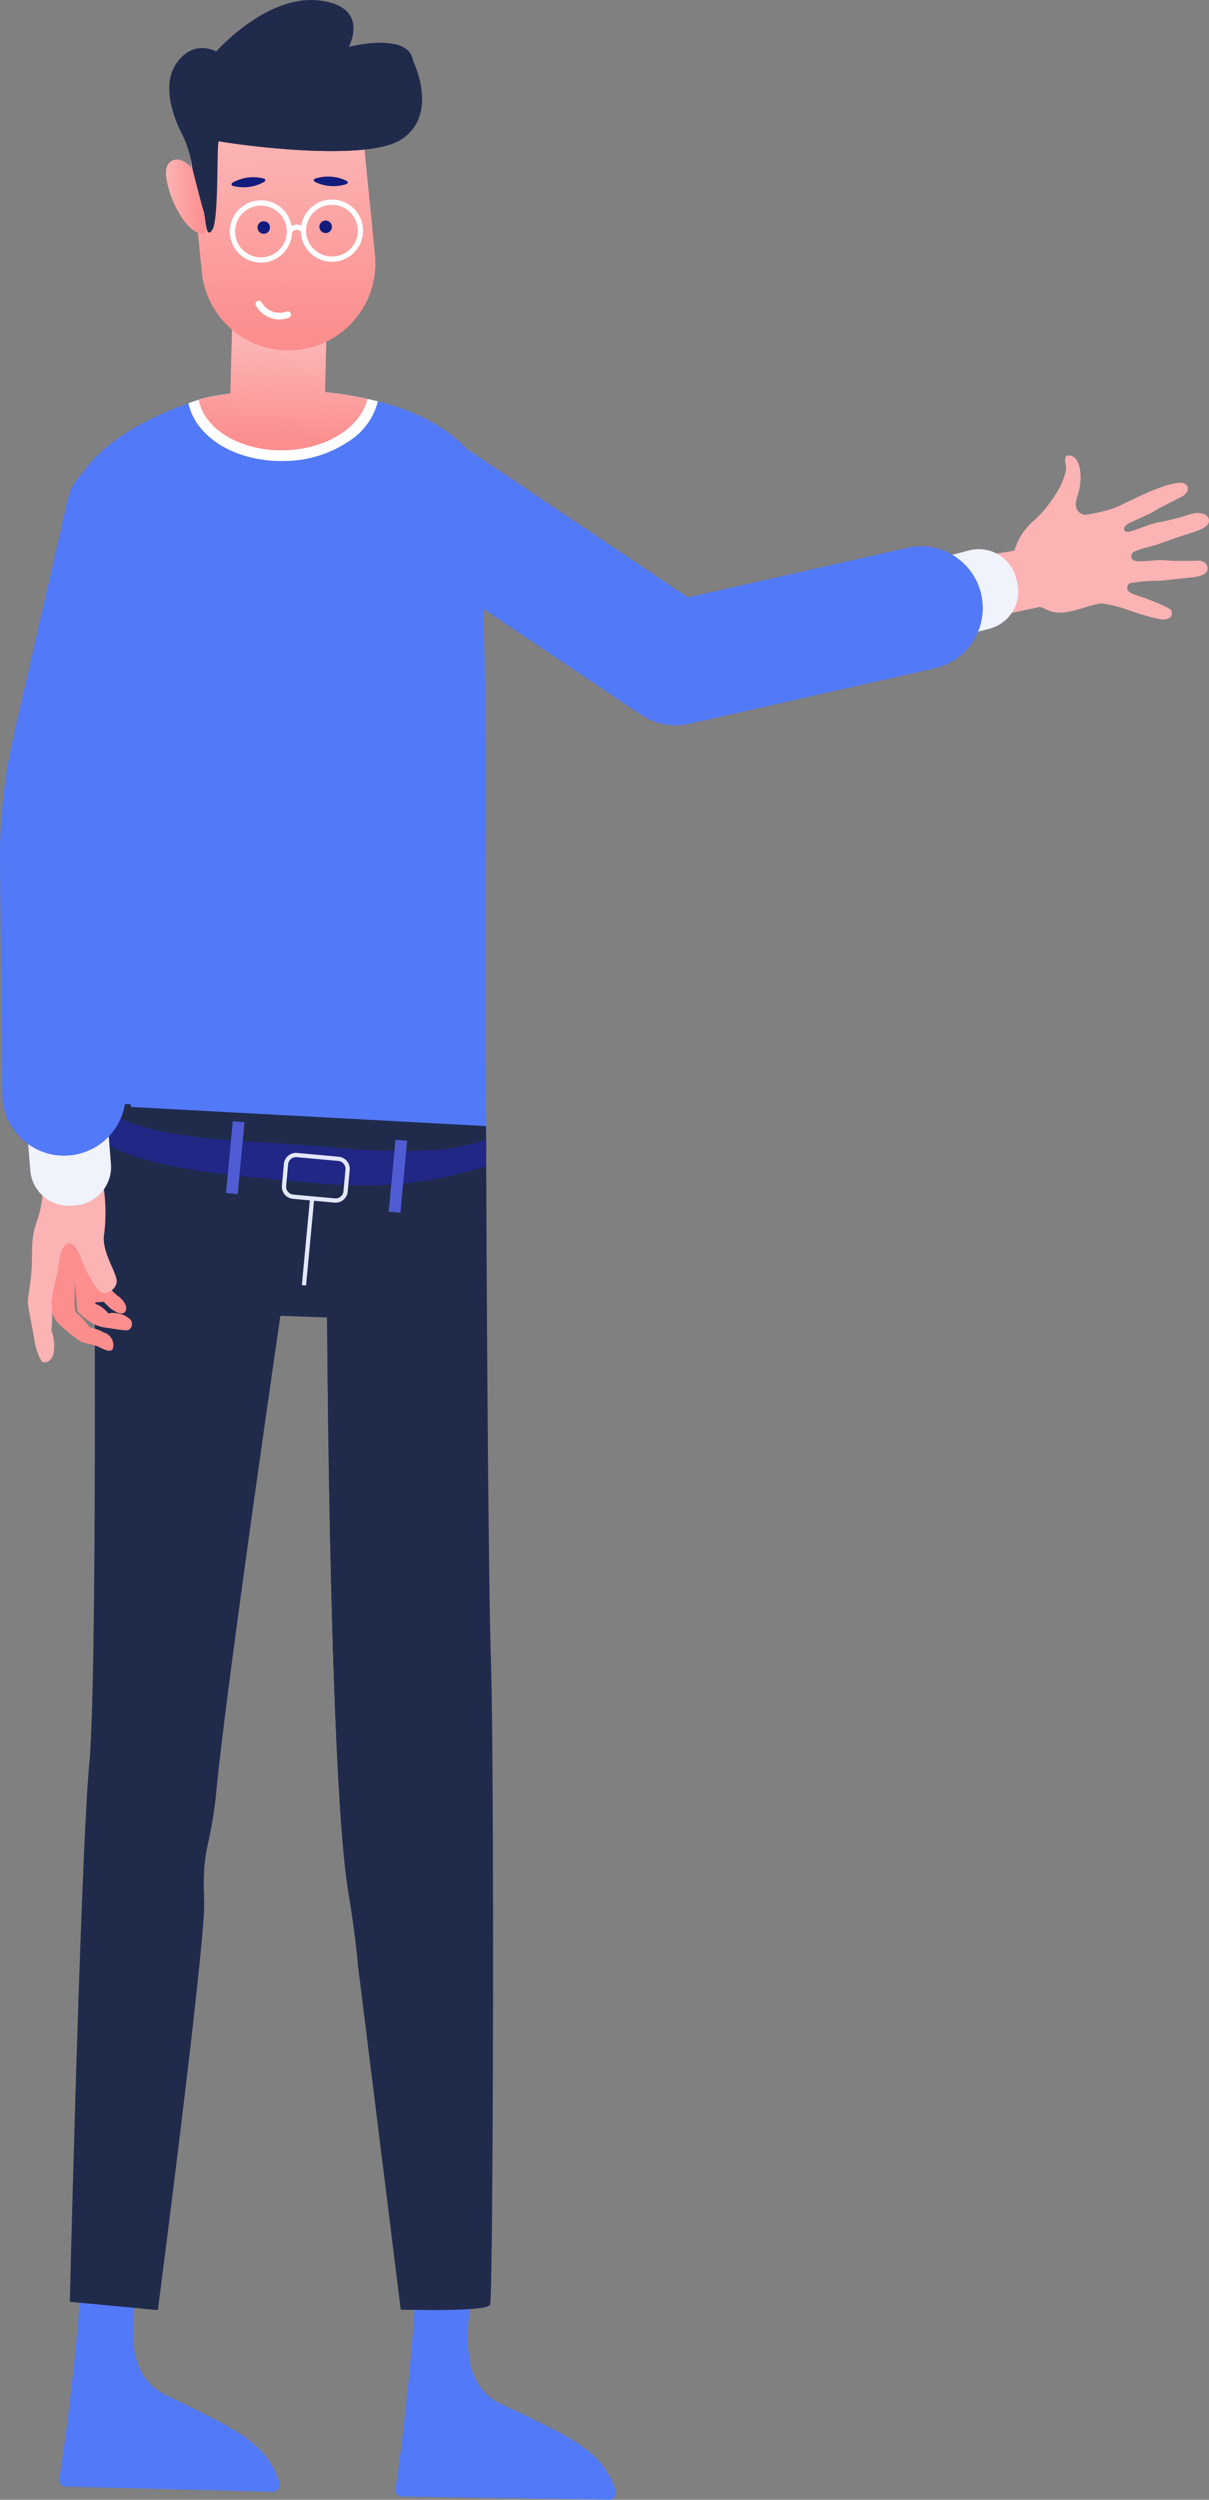 <svg xmlns="http://www.w3.org/2000/svg" xmlns:xlink="http://www.w3.org/1999/xlink" width="296.879" height="613.65" viewBox="0 0 296.879 613.65"><rect x="0" y="0" width="296.879" height="613.65" fill="#808080" stroke="none"/><defs><linearGradient id="linear-gradient" x1="0.505" y1="0.612" x2="0.496" y2="0.963" gradientUnits="objectBoundingBox"><stop offset="0.004" stop-color="#fcb3b3"></stop><stop offset="1" stop-color="#fc8e8e"></stop></linearGradient><linearGradient id="linear-gradient-2" x1="0.497" y1="0.299" x2="0.507" y2="0.94" xlink:href="#linear-gradient"></linearGradient><linearGradient id="linear-gradient-3" x1="0" y1="0.5" x2="1" y2="0.5" xlink:href="#linear-gradient"></linearGradient></defs><g id="Group_288" data-name="Group 288" transform="translate(-182.123 -278.205)"><path id="Path_296" data-name="Path 296" d="M301.578,555.927c-.768,12.785-96.958,5.748-96.173-7.037,4.852-82.216-16.326-140.6-3.672-153.829,1.406-1.473,6.042-10.493,26.65-17.873.814-.295,1.664-.589,2.531-.865.283-.1.583-.2.884-.293.636-.159,1.218-.285,1.835-.409.052,0,.141-.031.194-.03a95.967,95.967,0,0,1,11.211-1.431,93.985,93.985,0,0,1,9.442-.178c.42.011.841.022,1.261.05.824.022,1.647.078,2.487.135.666.051,1.332.069,2.048.192a78.435,78.435,0,0,1,9.074,1.164c.995.183,2.007.385,3,.6q1.283.27,2.563.592c8.8,2.227,17.1,6.124,22.671,12.67C303.56,423.339,300.284,496.052,301.578,555.927Z" fill="#5279f7"></path><g id="Group_286" data-name="Group 286"><g id="Group_285" data-name="Group 285"><path id="Path_280" data-name="Path 280" d="M419.094,415.377l12.131-2a15.4,15.4,0,0,1,4.6-7.237c3.457-2.812,7.066-8.729,7.28-10a11.524,11.524,0,0,0,.835-3.05c-.061-.839-.615-2.47.1-2.918s3.054-.133,3.38,4.176-1.227,5.962-1.123,7.7a2.5,2.5,0,0,0,2.3,2.54,41.3,41.3,0,0,0,6.777-1.529c1.205-.391,6.039-2.876,8.7-4.008s7.5-3.048,9.044-2.046.277,2.544-.806,3.132-5.578,2.75-6.715,3.524-6.26,2.871-6.676,3.252-1.192.959-.487,1.713,5.61-1.832,8.352-2.231a58.19,58.19,0,0,0,7.735-1.991c2.427-.694,4.228.041,4.462,1.362s-1.22,2.283-3.93,3.116-7.629,2.587-8.912,3.035-5.359,1.26-5.92,2.063-.464,1.841,1.146,1.994,4.891-.429,7.128-.212,7.274.115,7.4.092,2.467-.219,2.75,1.621-2.089,2.35-4.9,2.586-6.929.836-8.048.727a33.682,33.682,0,0,0-6.22.622c-.446.211-1.432,1.837,1.139,2.7s9,3.148,9.217,4.121-.053,1.68-1.529,2.03-8.548-2.086-9.441-2.411a32.089,32.089,0,0,0-6.093-1.511c-1.574-.072-5.79,1.659-8.659,2.114-4.629.735-5.718-1.66-7.18-1.156-.491.168-15.147,3.16-15.147,3.16Z" fill="#fcb3b3"></path><path id="Path_285" data-name="Path 285" d="M403.88,417.628l16.166-4.3a9.459,9.459,0,0,1,11.567,6.7l.252.947a9.441,9.441,0,0,1-6.709,11.548l-16.166,4.3a9.438,9.438,0,0,1-11.542-6.69l-.253-.947A9.455,9.455,0,0,1,403.88,417.628Z" fill="#f0f2fc"></path><path id="Path_286" data-name="Path 286" d="M420.08,437.006a15.169,15.169,0,0,0-15.142-24.329l-53.89,12.185-54.611-36.684a15.168,15.168,0,1,0-16.915,25.182l60.036,40.33a15.18,15.18,0,0,0,11.8,2.2l60.266-13.625A15.106,15.106,0,0,0,420.08,437.006Z" fill="#5279f7"></path><path id="Path_287" data-name="Path 287" d="M283.787,827.524l15.239.238c1,10.779-8.257,33.748,6.094,40.558,17.567,8.333,24.778,11.364,28.186,21.209a1.734,1.734,0,0,1-1.632,2.326l-50.828-.8a1.671,1.671,0,0,1-1.632-2.019C280.281,884.136,285.987,836.592,283.787,827.524Z" fill="#5279f7"></path><path id="Path_288" data-name="Path 288" d="M201.78,825.127l15.236.379c.9,10.787-8.568,33.67,5.719,40.612,17.49,8.495,24.673,11.593,27.989,21.468a1.734,1.734,0,0,1-1.653,2.311l-50.818-1.265a1.671,1.671,0,0,1-1.614-2.034C197.751,881.7,203.9,834.215,201.78,825.127Z" fill="#5279f7"></path><path id="Path_289" data-name="Path 289" d="M302.458,843.976c-.583,1.3-10.853,1.37-17.124,1.275-2.788-.031-4.784-.1-4.784-.1l-10.485-84.3c-.539-6.127-1.415-12.222-2.412-18.294-4.652-28.083-5.207-140.93-5.207-140.93l-11.491-.417s-13.409,91.831-15.795,117.36a100.807,100.807,0,0,1-1.975,12.121c-.943,4.346-1.227,7.6-.944,14.306.407,9.7-11.375,100.289-11.375,100.289l-21.6-2.031s2.655-109.44,4.8-132.335c1.847-19.672,1.337-124.864,1.148-153.985,0-.443-.005-.871-.008-1.273-.032-3.956-.041-6.222-.041-6.222l1.352.089,94.953,5.111s.01,1.153.01,3.231c.006.8.008,1.769.021,2.842l0,.134c-.006.241,0,.483-.005.737.022,2.279.031,5.068.042,8.272.124,30.072.52,95.956,1.113,115.087C303.532,710.056,303.255,842.174,302.458,843.976Z" fill="#202b4c"></path><g id="Group_67" data-name="Group 67"><path id="Path_290" data-name="Path 290" d="M294.982,843.943l-.748-.332c.7-2.586,1.122-131.506.164-158.841-.679-21.444-1.055-99.649-1.124-115.11,0-2.978-.017-5.6-.03-7.795l0-.471.819,0,0,.47c.013,2.192.027,4.818.03,7.8.069,15.455.445,93.652,1.124,115.084C296.083,709.489,295.888,841.911,294.982,843.943Z" fill="#202b4c"></path></g><g id="Group_68" data-name="Group 68"><path id="Path_291" data-name="Path 291" d="M207.4,843.467l-.818-.019c.026-1.095,2.676-109.718,4.808-132.358,1.91-20.278,1.283-132.857,1.138-155.218-.034-3.957-.049-6.215-.049-6.215l0-.436,1.8.1-.047.818-.926-.053c.006.833.021,2.836.046,5.778.145,22.37.773,134.984-1.141,155.3C210.071,733.777,207.421,842.372,207.4,843.467Z" fill="#202b4c"></path></g><path id="Path_292" data-name="Path 292" d="M233.184,730.7a99.817,99.817,0,0,0,1.979-12.132c2.272-24.387,14.694-109.826,15.792-117.357l-10.848,0a56.892,56.892,0,0,0-6.073,19.165c-2,18.06-2.753,36.238-3.5,54.391-2.685,66.457-10.19,103.734-12.927,170.21l3.266.308s11.774-90.589,11.369-100.282C231.962,738.294,232.242,735.05,233.184,730.7Z" fill="#202b4c"></path><path id="Path_293" data-name="Path 293" d="M272.74,721.1c-4.379-39.057-9.86-81.023-2.089-119.243l-8.2-.216c.078,12.448.84,114.586,5.2,140.929,1,6.075,1.871,12.164,2.409,18.3l10.488,84.3s2,.06,4.782.095C283.1,794.381,278.415,771.714,272.74,721.1Z" fill="#202b4c"></path><path id="Path_294" data-name="Path 294" d="M301.458,564.541c-7.1,1.815-19.275,6.194-41.033,4.146-16.769-1.584-44.645-2.905-55.209-11.743,0-.443-.005-.871-.008-1.273-.032-3.956-.041-6.222-.041-6.222l1.352.089c10.5,9.2,38.119,8.555,54.875,10.138,21.478,2.015,32.962,1.117,40.088-1.8a.081.081,0,0,0,.054-.012c0,1.085-.023,1.93-.033,2.854l0,.134C301.474,561.847,301.459,562.947,301.458,564.541Z" fill="#212785"></path><rect id="Rectangle_26" data-name="Rectangle 26" width="2.887" height="17.716" transform="matrix(0.996, 0.094, -0.094, 0.996, 239.282, 553.427)" fill="#4f5cd3"></rect><rect id="Rectangle_27" data-name="Rectangle 27" width="2.887" height="17.716" transform="translate(279.233 557.995) rotate(5.38)" fill="#4f5cd3"></rect><path id="Path_295" data-name="Path 295" d="M264.265,573.427l-10.214-.932a2.985,2.985,0,0,1-2.7-3.241l.486-5.323a2.988,2.988,0,0,1,3.244-2.7l10.213.931a2.987,2.987,0,0,1,2.7,3.243l-.486,5.323A2.987,2.987,0,0,1,264.265,573.427Zm-9.28-11.157a1.942,1.942,0,0,0-2.108,1.756l-.486,5.323a1.941,1.941,0,0,0,1.755,2.107l10.214.932a1.942,1.942,0,0,0,2.107-1.755l.486-5.323A1.942,1.942,0,0,0,265.2,563.2Z" fill="#e4e8fd"></path><rect id="Rectangle_28" data-name="Rectangle 28" width="1.034" height="21.326" transform="translate(258.248 572.437) rotate(5.38)" fill="#e4e8fd"></rect><path id="Path_297" data-name="Path 297" d="M212.58,546.189c-1.175-11.467-.433-18.925-.952-30.4-.305-5.737-.434-11.476-.646-17.215a128.833,128.833,0,0,1,.327-17.483,123.362,123.362,0,0,1,3.216-17.2c1.4-5.57,2.7-11.16,4.188-16.709,2.878-11.121,5.927-22.2,9.452-33.177-1.526,11.425-3.53,22.743-5.7,34.022-1.04,5.649-2.26,11.259-3.389,16.889a128.1,128.1,0,0,0-2.868,16.673,135.59,135.59,0,0,0-.575,16.922c-.054,5.742-.026,11.483-.174,17.226C215.249,527.221,213.441,534.694,212.58,546.189Z" fill="#5279f7"></path><path id="Path_298" data-name="Path 298" d="M192.682,595.864s2.39,5.742,3.788,7.263a43.059,43.059,0,0,0,5.232,4.256c.608.432,3.333.9,4.452,1.371s3.078,1.714,3.683.541a3.245,3.245,0,0,0-2.252-4,11.32,11.32,0,0,0-3.49-1.257,17.847,17.847,0,0,0-2.936-3.308,1.925,1.925,0,0,1-.542-.766c-.414-1.047.128-7.862-.247-8.863l.72,8.8a2.83,2.83,0,0,0,.674.866,18.717,18.717,0,0,0,3.264,2.411,9.725,9.725,0,0,0,3.056.958c1.053.082,4.7.845,5.589.576a1.719,1.719,0,0,0,.218-2.824,6.434,6.434,0,0,0-5.2-1.268,6.953,6.953,0,0,0-2.768-2.188c-1.683-.66,1.686-.634,1.686-.634l1.344,1.35s2.485,2.069,3.6,1.337.5-2.755-1.372-4.055-4.821-5.669-4.821-5.669l-3.249-3.333-4.97-5.969s-3.425,1.2-3.436,1.331S192.682,595.864,192.682,595.864Z" fill="#fc8e8e"></path><path id="Path_299" data-name="Path 299" d="M207.673,581.309c.513-3.546.685-10.62-1.081-15.242l-13.478.372c-.3,3.977-.754,8.367-1.947,11.6a19.327,19.327,0,0,0-1.141,6.334c-.022,1.2-.049,2.586-.081,4.043-.079,3.691-.883,7.76-.983,9.053s1.486,8.349,1.612,9.755,1.3,4.916,1.993,5.306,2.658-.132,2.832-3.007a10.943,10.943,0,0,0-.647-4.721,39.47,39.47,0,0,0,.02-7.125,50.494,50.494,0,0,1,1.317-6.448c.523-1.163.389-6.294,2.28-7.5s3.181,2.043,3.872,3.894a26.369,26.369,0,0,0,2.5,5.072c.864,1.287,1.713,2.765,2.729,2.908s3.806-1.055,3.227-3.539S207.122,585.119,207.673,581.309Z" fill="#fcb3b3"></path><path id="Path_300" data-name="Path 300" d="M208.026,547.25l1.341,16.675A9.458,9.458,0,0,1,200.7,574.1l-.978.079a9.443,9.443,0,0,1-10.161-8.667l-1.34-16.675a9.437,9.437,0,0,1,8.646-10.159l.978-.079A9.455,9.455,0,0,1,208.026,547.25Z" fill="#f0f2fc"></path><path id="Path_301" data-name="Path 301" d="M203.269,560.907a15.176,15.176,0,0,0,9.756-14.322l-.56-56.958a103.989,103.989,0,0,1,2.629-24.272L227.7,410.441a15.168,15.168,0,1,0-29.566-6.788l-12.609,54.914a134.492,134.492,0,0,0-3.4,31.359l.559,56.957a15.18,15.18,0,0,0,20.581,14.024Z" fill="#5279f7"></path><path id="Path_302" data-name="Path 302" d="M274.915,376.718a16.169,16.169,0,0,1-6.593,9.444,28.622,28.622,0,0,1-16.184,5.2c-.58.021-1.176.023-1.755.008-11.324-.292-20.293-6.223-22-14.178.814-.295,1.664-.589,2.531-.865.283-.1.583-.2.884-.293.636-.159,1.218-.285,1.835-.409.052,0,.141-.031.194-.03a95.967,95.967,0,0,1,11.211-1.431c3.544-.066,7.142-.131,10.7-.128.824.022,1.647.078,2.487.135.666.051,1.332.069,2.048.192a78.435,78.435,0,0,1,9.074,1.164c.995.183,2.007.385,3,.6Q273.635,376.4,274.915,376.718Z" fill="#fff"></path><path id="Path_303" data-name="Path 303" d="M272.352,376.126c-1.564,6.906-9.983,12.338-20.287,12.617-10.779.3-19.813-5.141-21.151-12.42.283-.1.583-.2.884-.293.636-.159,1.218-.285,1.835-.409.052,0,.141-.031.194-.03q2.406-.463,4.861-.77l1.016-39.5a11.618,11.618,0,1,1,23.228.6l-.993,38.566c2.433.221,4.915.565,7.411,1.033C270.345,375.706,271.357,375.908,272.352,376.126Z" fill="url(#linear-gradient)"></path><path id="Path_304" data-name="Path 304" d="M271.348,312.091l2.837,28.508a21.365,21.365,0,1,1-42.519,4.232l-2.837-28.508a21.365,21.365,0,0,1,42.519-4.232Z" fill="url(#linear-gradient-2)"></path><path id="Path_305" data-name="Path 305" d="M232.559,335.5c-2.116.348-3.979-1.357-5.239-3.094a24.911,24.911,0,0,1-4.3-10.2c-.262-1.513-.263-3.419,1.015-4.34a2.779,2.779,0,0,1,2.667-.284,6.078,6.078,0,0,1,2.266,1.614,11.723,11.723,0,0,1,3.075,7.256Z" fill="url(#linear-gradient-3)"></path><g id="Group_69" data-name="Group 69"><path id="Path_306" data-name="Path 306" d="M280.758,312.369c-9.263,6.129-44.272.744-44.876.488-.057-.005-.13.159-.156.443-.357,2.881.078,18.893-1.465,21.319-1.678,2.642-1.618-3.152-2.138-4.6-.493-1.446-2.8-10.606-2.8-10.606a25.584,25.584,0,0,0-2.312-7.9c-1.91-3.693-5.614-12.3-1.358-18.042,4.227-5.746,9.56-2.615,9.56-2.615s12.228-13.934,25.126-12.548,7.439,11.415,7.439,11.415,6.507-1.731,11.18-.689c2.355.478,4.213,1.681,4.584,4.116C283.54,293.144,290.024,306.213,280.758,312.369Z" fill="#202b4c"></path><path id="Path_307" data-name="Path 307" d="M280.758,312.369c-9.263,6.129-44.272.744-44.876.488-.057-.005-.13.159-.156.443a3.822,3.822,0,0,1-.542-.623c.822-.836,2.775-.339,3.86-.322,1.568.034,3.139.038,4.687-.016a58.653,58.653,0,0,0,9.313-.895c6.4-1.2,12.671-3.777,17.326-8.311,3.994-3.88,6.576-8.838,8.586-14.1,2.355.478,4.213,1.681,4.584,4.116C283.54,293.144,290.024,306.213,280.758,312.369Z" fill="#202b4c"></path></g><path id="Path_308" data-name="Path 308" d="M267.108,323.42a10.329,10.329,0,0,1-7.6-.54c-.478-.246-.446-.678.062-.852a10.4,10.4,0,0,1,7.6.538C267.647,322.811,267.617,323.245,267.108,323.42Z" fill="#121c7c"></path><path id="Path_309" data-name="Path 309" d="M246.962,322.865a10.319,10.319,0,0,1-7.561,1.006c-.519-.139-.572-.575-.107-.855a10.38,10.38,0,0,1,7.545-1.005C247.358,322.15,247.427,322.586,246.962,322.865Z" fill="#121c7c"></path><g id="Group_70" data-name="Group 70"><path id="Path_310" data-name="Path 310" d="M250.714,356.633a6.7,6.7,0,0,1-5.741-3.406.807.807,0,0,1,1.412-.782,5.01,5.01,0,0,0,6.119,2.229.808.808,0,0,1,.544,1.521A7.118,7.118,0,0,1,250.714,356.633Z" fill="#fff"></path></g><g id="Group_71" data-name="Group 71"><path id="Path_311" data-name="Path 311" d="M248.425,334.039a1.535,1.535,0,1,1-1.552-1.517A1.535,1.535,0,0,1,248.425,334.039Z" fill="#121c7c"></path></g><g id="Group_72" data-name="Group 72"><path id="Path_312" data-name="Path 312" d="M263.628,333.868a1.535,1.535,0,1,1-1.552-1.517A1.535,1.535,0,0,1,263.628,333.868Z" fill="#121c7c"></path></g><g id="Group_73" data-name="Group 73"><path id="Path_313" data-name="Path 313" d="M263.725,342.472a7.641,7.641,0,1,1,7.556-7.726A7.65,7.65,0,0,1,263.725,342.472Zm-.158-13.99a6.35,6.35,0,1,0,6.421,6.279A6.356,6.356,0,0,0,263.567,328.482Z" fill="#fff"></path></g><g id="Group_74" data-name="Group 74"><path id="Path_314" data-name="Path 314" d="M246.294,342.668a7.641,7.641,0,1,1,7.554-7.726A7.651,7.651,0,0,1,246.294,342.668Zm-.157-13.99a6.35,6.35,0,1,0,6.418,6.278A6.357,6.357,0,0,0,246.137,328.678Z" fill="#fff"></path></g><g id="Group_75" data-name="Group 75"><path id="Path_315" data-name="Path 315" d="M253.472,335.43l-.865-.959a3.521,3.521,0,0,1,2.65-1.142,2.714,2.714,0,0,1,1.9,1.192l-1.032.778a1.475,1.475,0,0,0-.995-.684A2.424,2.424,0,0,0,253.472,335.43Z" fill="#fff"></path></g></g></g></g></svg>